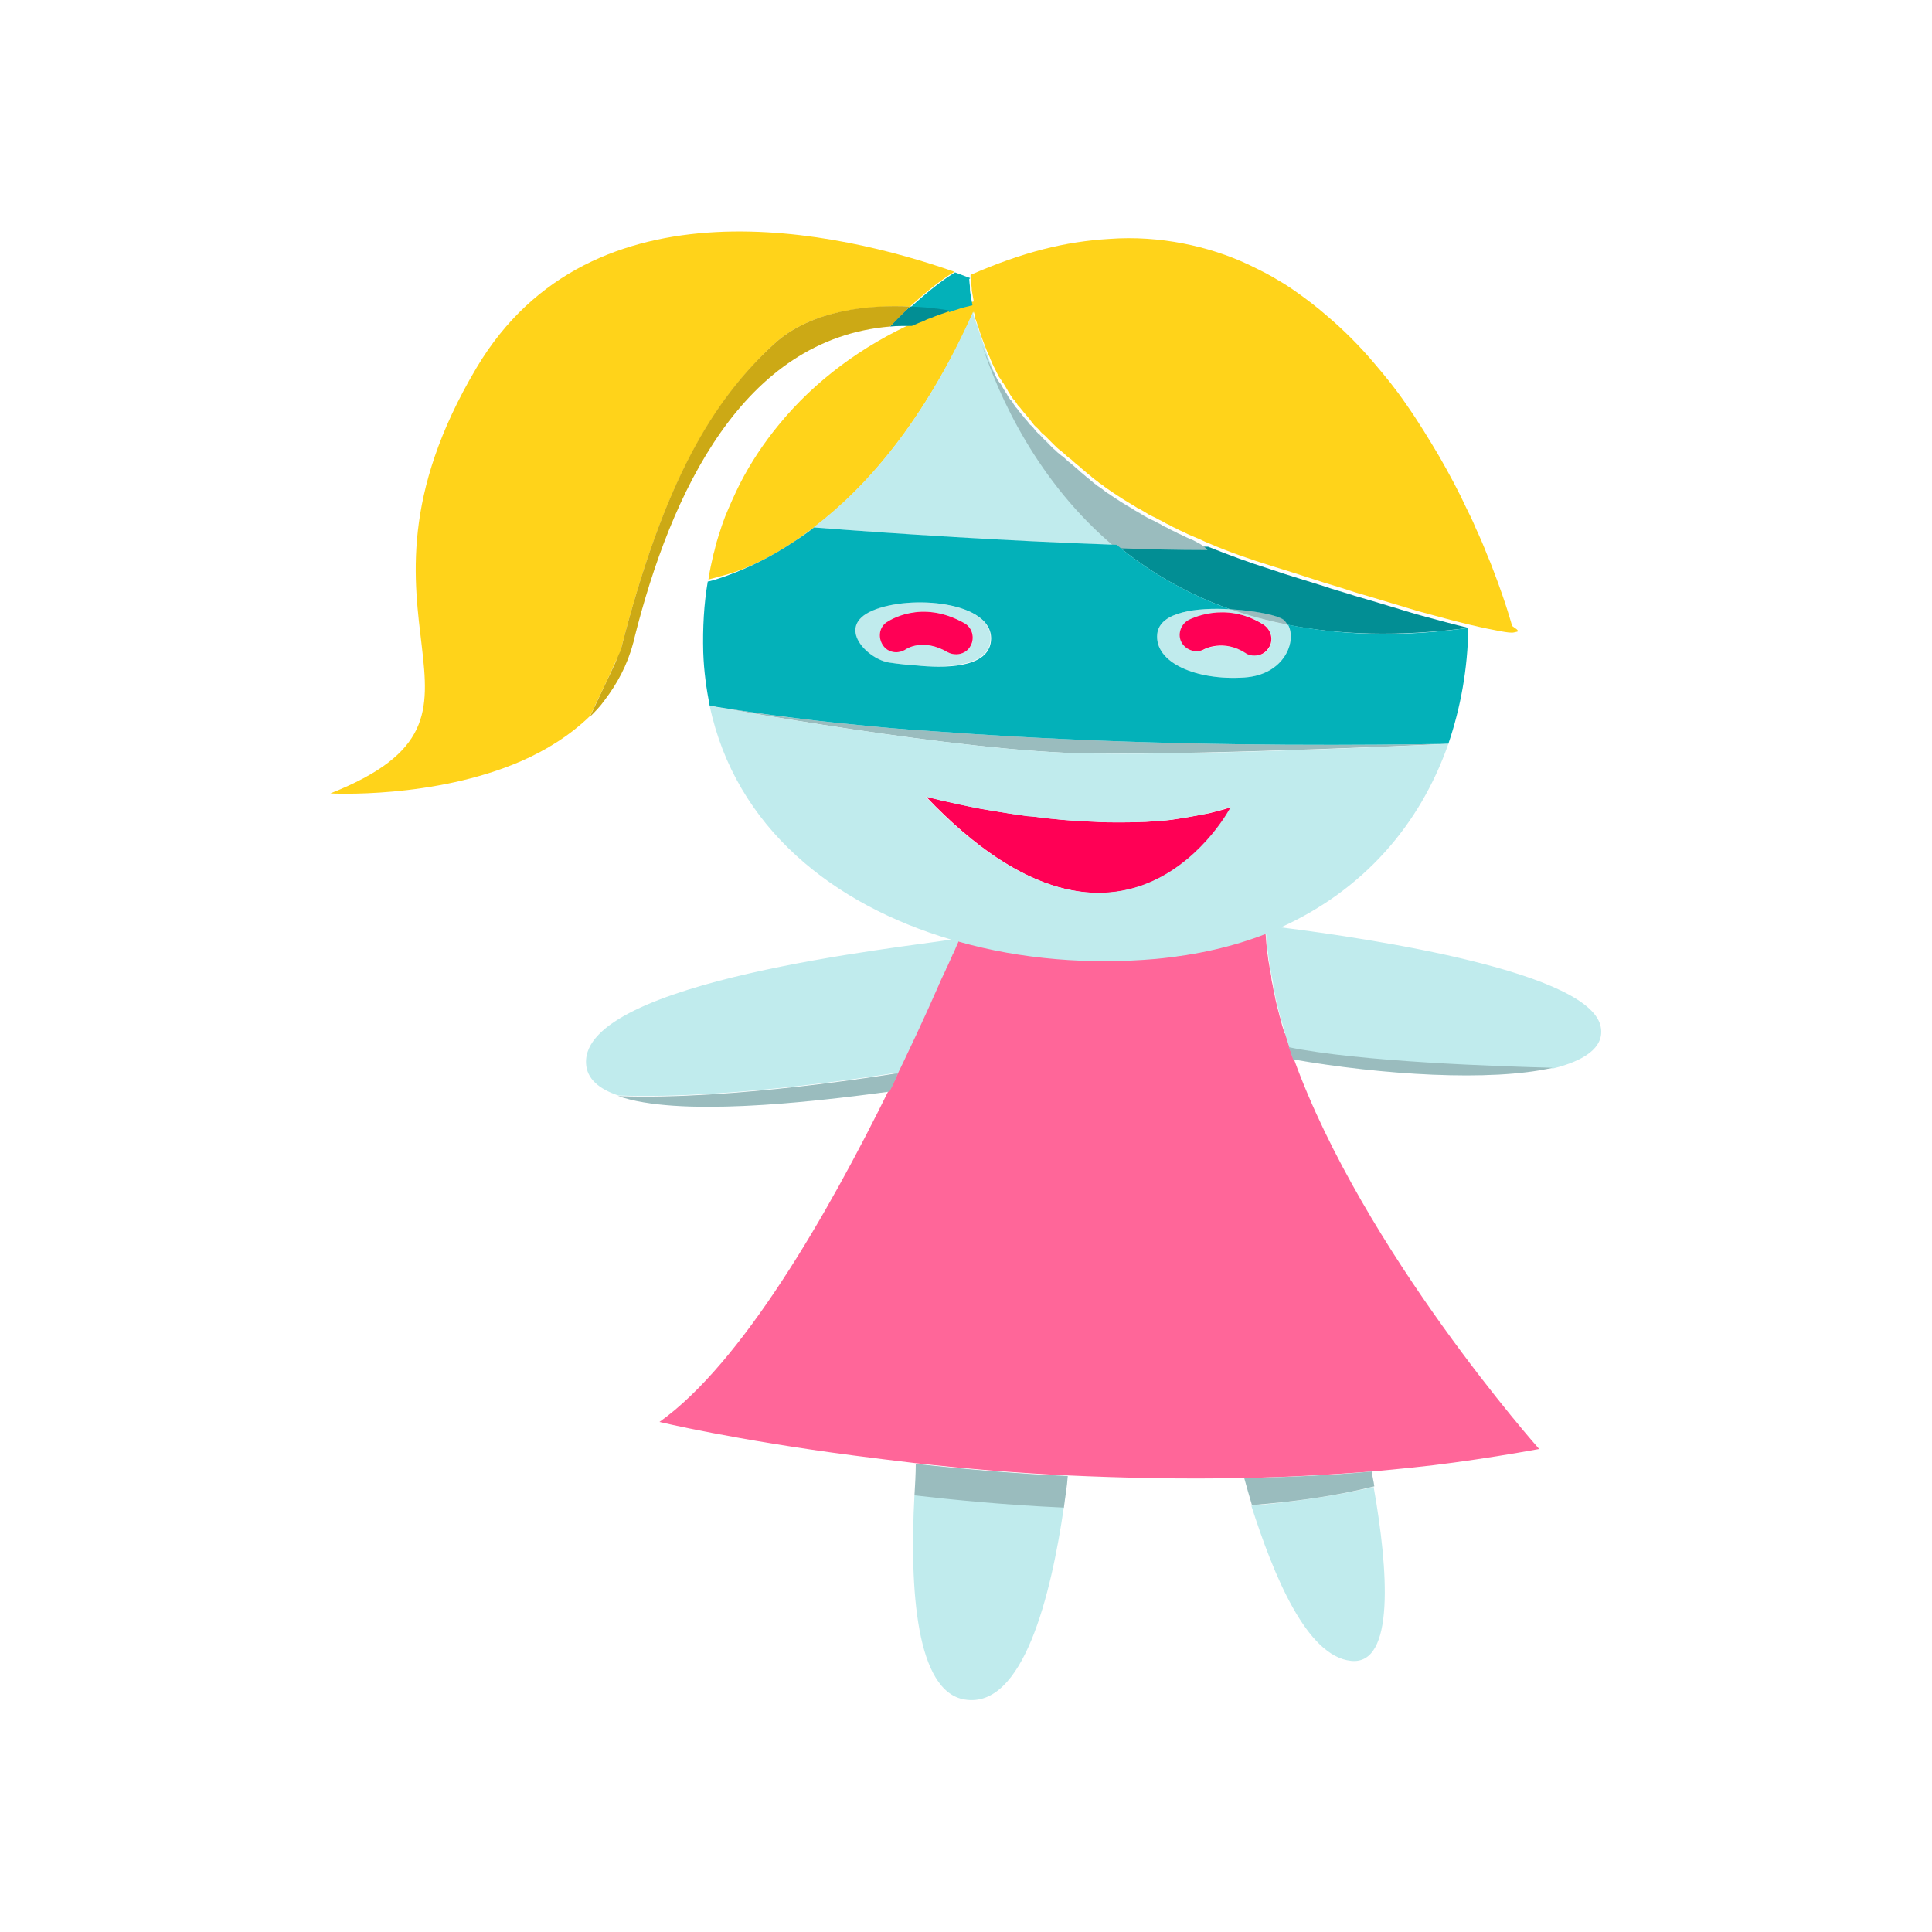 <?xml version="1.0" encoding="utf-8"?>
<!-- Generator: Adobe Illustrator 21.0.2, SVG Export Plug-In . SVG Version: 6.00 Build 0)  -->
<svg version="1.1" xmlns="http://www.w3.org/2000/svg" xmlns:xlink="http://www.w3.org/1999/xlink" x="0px" y="0px"
	 viewBox="0 0 300 300" style="enable-background:new 0 0 300 300;" xml:space="preserve">
<style type="text/css">
	.st0{fill:#03B1B9;}
	.st1{fill:#FF0055;}
	.st2{fill:url(#SVGID_1_);}
	.st3{fill:none;stroke:#FF0055;stroke-width:3;stroke-linecap:round;stroke-linejoin:round;stroke-miterlimit:10;}
	.st4{fill:#FFFFFF;}
	.st5{fill:url(#SVGID_2_);}
	.st6{fill:#E5E6E7;}
	.st7{fill:url(#SVGID_3_);}
	.st8{fill:url(#SVGID_4_);}
	.st9{fill:url(#SVGID_5_);}
	.st10{fill:url(#SVGID_6_);}
	.st11{fill:url(#SVGID_7_);}
	.st12{fill:url(#SVGID_8_);}
	.st13{fill:url(#SVGID_9_);}
	.st14{fill:#FFD31A;}
	.st15{fill:url(#SVGID_10_);}
	.st16{fill:url(#SVGID_11_);}
	.st17{fill:url(#SVGID_12_);}
	.st18{fill:url(#SVGID_13_);}
	.st19{fill:url(#SVGID_14_);}
	.st20{fill:url(#SVGID_15_);}
	.st21{fill:url(#SVGID_16_);}
	.st22{fill:url(#SVGID_17_);}
	.st23{fill:url(#SVGID_18_);}
	.st24{fill:none;stroke:#74D4D8;stroke-width:3;stroke-linecap:round;stroke-miterlimit:10;}
	.st25{fill:url(#SVGID_19_);}
	.st26{fill:url(#SVGID_20_);}
	.st27{fill:#D6AF09;}
	.st28{fill:url(#SVGID_21_);}
	.st29{fill:url(#SVGID_22_);}
	.st30{fill:none;stroke:#03B1B9;stroke-width:3;stroke-miterlimit:10;}
	.st31{fill:#FFE05C;}
	.st32{fill:url(#SVGID_23_);}
	.st33{fill:url(#SVGID_24_);}
	.st34{fill:url(#SVGID_25_);}
	.st35{fill:url(#SVGID_26_);}
	.st36{fill:url(#SVGID_27_);}
	.st37{fill:url(#SVGID_28_);}
	.st38{fill:url(#SVGID_29_);}
	.st39{fill:url(#SVGID_30_);}
	.st40{fill:url(#SVGID_31_);}
	.st41{fill:none;}
	.st42{fill:#FFDF58;}
	.st43{fill:#47C6CC;}
	.st44{fill:#FF3377;}
	.st45{fill:none;stroke:#74D4D8;stroke-width:0;stroke-linecap:round;stroke-linejoin:round;}
	.st46{fill:#74D4D8;}
	.st47{fill:url(#SVGID_32_);}
	.st48{fill:url(#SVGID_33_);}
	.st49{fill:url(#SVGID_34_);}
	.st50{fill:url(#SVGID_35_);}
	.st51{fill:url(#SVGID_36_);}
	.st52{fill:url(#SVGID_37_);}
	.st53{fill:url(#SVGID_38_);}
	.st54{fill:url(#SVGID_39_);}
	.st55{fill:url(#SVGID_40_);}
	.st56{fill:url(#SVGID_41_);}
	.st57{fill:url(#SVGID_42_);}
	.st58{fill:#C0EBED;}
	.st59{fill:#FF6699;}
	.st60{fill:#FFEC9D;}
	.st61{fill:none;stroke:#FF0055;stroke-width:4.252;stroke-linecap:round;stroke-miterlimit:10;}
	.st62{opacity:0.33;fill:#3FA9F5;}
	.st63{fill:#3FA9F5;}
	.st64{fill:none;stroke:#3FA9F5;stroke-width:2.835;stroke-miterlimit:10;}
	.st65{opacity:0.33;fill:#FF931E;}
	.st66{fill:#FFCCDD;}
	.st67{fill:#F6F6F6;}
	.st68{opacity:0.2;}
	.st69{fill:#4FC8CE;}
	.st70{fill:#E5E5E5;}
	.st71{fill:#9AE0E3;}
	.st72{fill:none;stroke:#FF0055;stroke-width:2.835;stroke-linecap:round;stroke-miterlimit:10;}
	.st73{fill:#FFDB43;}
	.st74{opacity:0.2;fill:#C0EBED;}
	.st75{fill:none;stroke:#C0EBED;stroke-width:0;stroke-linecap:round;stroke-linejoin:round;}
	.st76{opacity:0.2;fill:none;stroke:#000000;stroke-width:0;stroke-linecap:round;stroke-linejoin:round;}
	.st77{fill:none;stroke:#03B1B9;stroke-width:0;stroke-linecap:round;stroke-linejoin:round;}
	.st78{opacity:0.2;fill:#03B1B9;}
	.st79{opacity:0.2;fill:#FFEC9D;}
	.st80{fill:none;stroke:#FFEC9D;stroke-width:0;stroke-linecap:round;stroke-linejoin:round;}
</style>
<g id="Capa_1">
</g>
<g id="Capa_2">
	<g>
		<polygon class="st41" points="152.6,53.1 152.6,53.1 152.6,53.1 		"/>
		<path class="st41" d="M144.5,49.4L144.5,49.4c0.9-0.3,1.8-0.7,2.7-1c0,0,0,0,0,0c0,0,0,0,0,0C146.3,48.7,145.4,49,144.5,49.4z"/>
		<path class="st58" d="M164.8,70.7c0.3,0.3,0.6,0.6,0.9,0.8C165.4,71.3,165.1,71,164.8,70.7z"/>
		<path class="st58" d="M162.4,68.4c0.2,0.2,0.5,0.5,0.7,0.7C162.9,68.8,162.7,68.6,162.4,68.4z"/>
		<path class="st58" d="M166.1,71.9c0.4,0.4,0.9,0.8,1.4,1.2C167,72.7,166.6,72.3,166.1,71.9z"/>
		<path class="st58" d="M167.7,73.3c0.4,0.3,0.8,0.7,1.2,1C168.5,73.9,168.1,73.6,167.7,73.3z"/>
		<path class="st58" d="M172.7,77c0.4,0.3,0.8,0.5,1.2,0.8C173.5,77.5,173.1,77.3,172.7,77z"/>
		<path class="st58" d="M176.4,79.3c0.6,0.3,1.2,0.7,1.7,1C177.6,80,177,79.7,176.4,79.3z"/>
		<path class="st58" d="M178.8,80.7c0.5,0.2,0.9,0.5,1.4,0.7C179.7,81.2,179.2,80.9,178.8,80.7z"/>
		<path class="st58" d="M174.4,78.1c0.6,0.4,1.2,0.7,1.8,1.1C175.6,78.9,175,78.5,174.4,78.1z"/>
		<path class="st58" d="M161.3,67.1c0.2,0.3,0.5,0.6,0.8,0.8C161.8,67.6,161.5,67.3,161.3,67.1z"/>
		<path class="st58" d="M171.1,75.8c0.3,0.3,0.7,0.5,1.1,0.8C171.8,76.3,171.4,76.1,171.1,75.8z"/>
		<path class="st58" d="M169.4,74.6c0.3,0.3,0.7,0.5,1,0.8C170.1,75.2,169.8,74.9,169.4,74.6z"/>
		<path class="st58" d="M154.6,57.4c0.1,0.1,0.1,0.3,0.2,0.4C154.7,57.7,154.7,57.6,154.6,57.4z"/>
		<path class="st58" d="M154.1,56.4c0.1,0.1,0.1,0.2,0.2,0.4C154.2,56.7,154.1,56.6,154.1,56.4z"/>
		<path class="st58" d="M114.7,75.6c1.7-3.3,3.7-6.3,6-9.1C118.4,69.2,116.4,72.3,114.7,75.6z"/>
		<path class="st58" d="M155.1,58.5c0.1,0.1,0.2,0.3,0.3,0.4C155.3,58.8,155.2,58.6,155.1,58.5z"/>
		<path class="st58" d="M153.7,55.5c0,0.1,0.1,0.2,0.1,0.3C153.7,55.7,153.7,55.6,153.7,55.5z"/>
		<path class="st58" d="M159.1,64.5c0.2,0.2,0.4,0.5,0.6,0.7C159.5,64.9,159.3,64.7,159.1,64.5z"/>
		<path class="st58" d="M160,65.6c0.3,0.4,0.6,0.8,1,1.1C160.6,66.4,160.3,66,160,65.6z"/>
		<path class="st58" d="M158.2,63.3c0.2,0.2,0.3,0.4,0.5,0.6C158.5,63.7,158.4,63.5,158.2,63.3z"/>
		<path class="st58" d="M157.4,62.2c0.1,0.2,0.3,0.4,0.4,0.6C157.7,62.6,157.6,62.4,157.4,62.2z"/>
		<path class="st58" d="M156.7,61.1c0.1,0.2,0.2,0.4,0.4,0.6C156.9,61.5,156.8,61.3,156.7,61.1z"/>
		<path class="st58" d="M155.7,59.5c0.2,0.3,0.4,0.7,0.6,1C156.1,60.2,155.9,59.9,155.7,59.5z"/>
		<polygon class="st58" points="147.2,48.4 147.2,48.4 147.2,48.4 		"/>
		<path class="st58" d="M144.5,49.4C144.5,49.4,144.5,49.4,144.5,49.4c0.9-0.4,1.8-0.7,2.7-1C146.3,48.7,145.4,49,144.5,49.4z"/>
		<path class="st58" d="M147.2,48.4c-0.9,0.3-1.8,0.6-2.7,1C145.4,49,146.3,48.7,147.2,48.4z"/>
		<path class="st58" d="M151,47.3c-0.8,0.2-1.7,0.5-2.5,0.7C149.3,47.8,150.1,47.5,151,47.3z"/>
		<path class="st58" d="M141.6,50.6c0.5-0.2,1.1-0.5,1.7-0.7C142.8,50.1,142.2,50.3,141.6,50.6c-7.9,3.6-15.3,8.9-21,15.9
			C126.4,59.5,133.7,54.2,141.6,50.6z"/>
		<path class="st58" d="M109.9,90.4L109.9,90.4c0.6-0.2,1.2-0.3,1.8-0.5C111,90,110.4,90.2,109.9,90.4z"/>
		<path class="st58" d="M150.5,44.3c-0.1-0.7-0.1-1.1-0.1-1.1l0,0C150.5,43.1,150.5,43.5,150.5,44.3z"/>
		<path class="st58" d="M235,98.8c0.4,0,0.6-0.1,0.6-0.2C235.6,98.7,235.4,98.8,235,98.8z"/>
		<path class="st58" d="M164.4,70.3c-0.3-0.2-0.5-0.5-0.8-0.7C163.9,69.8,164.1,70.1,164.4,70.3z"/>
		<path class="st58" d="M180.9,81.8c0.5,0.2,0.9,0.5,1.4,0.7C181.8,82.3,181.4,82,180.9,81.8z"/>
		<path class="st58" d="M197.3,88.5c3,0.9,5.7,1.8,8.2,2.6C203,90.2,200.3,89.4,197.3,88.5c-3.5-1.1-6.7-2.3-9.7-3.5
			c-0.8-0.3-1.6-0.7-2.3-1c0.8,0.3,1.5,0.7,2.3,1C190.6,86.2,193.8,87.4,197.3,88.5z"/>
		<polygon class="st58" points="152.6,53.1 152.6,53.1 152.6,53.1 		"/>
		<path class="st58" d="M205.6,91c1.7,0.5,3.3,1,4.8,1.5C208.8,92,207.2,91.5,205.6,91z"/>
		<path class="st58" d="M183.1,82.9c0.5,0.2,1,0.5,1.5,0.7C184.1,83.4,183.6,83.1,183.1,82.9z"/>
		<path class="st14" d="M121.9,85c1.5-0.9,3-2,4.5-3.1c8.3-6.3,17.2-16.7,24.8-33.5c0,0,0,0,0,0c0.1,0.3,0.2,0.6,0.2,1
			c0,0.1,0,0.2,0.1,0.2c0.1,0.3,0.2,0.6,0.3,0.9c0,0.1,0,0.1,0.1,0.2c0.2,0.8,0.5,1.6,0.8,2.4h0c0,0,0,0,0,0c0,0,0,0,0,0
			c0.3,0.8,0.6,1.6,1,2.4c0,0.1,0.1,0.2,0.1,0.3c0.1,0.2,0.2,0.4,0.3,0.7c0.1,0.1,0.1,0.2,0.2,0.4c0.1,0.2,0.2,0.4,0.3,0.6
			c0.1,0.1,0.1,0.3,0.2,0.4c0.1,0.2,0.2,0.4,0.3,0.6c0.1,0.1,0.2,0.3,0.3,0.4c0.1,0.2,0.2,0.4,0.4,0.6c0.2,0.3,0.4,0.7,0.6,1
			c0.1,0.2,0.2,0.4,0.3,0.5c0.1,0.2,0.2,0.4,0.4,0.6c0.1,0.2,0.2,0.4,0.4,0.5c0.1,0.2,0.3,0.4,0.4,0.6c0.1,0.2,0.3,0.4,0.4,0.5
			c0.2,0.2,0.3,0.4,0.5,0.6c0.1,0.2,0.3,0.3,0.4,0.5c0.2,0.2,0.4,0.5,0.6,0.7c0.1,0.1,0.2,0.3,0.3,0.4c0.3,0.4,0.6,0.8,1,1.1
			c0.1,0.1,0.2,0.2,0.3,0.3c0.2,0.3,0.5,0.6,0.8,0.8c0.1,0.1,0.3,0.3,0.4,0.4c0.2,0.2,0.5,0.5,0.7,0.7c0.2,0.2,0.3,0.3,0.5,0.5
			c0.2,0.2,0.5,0.5,0.8,0.7c0.2,0.1,0.3,0.3,0.5,0.4c0.3,0.3,0.6,0.6,0.9,0.8c0.1,0.1,0.3,0.2,0.4,0.3c0.4,0.4,0.9,0.8,1.4,1.2
			c0.1,0.1,0.1,0.1,0.2,0.2c0.4,0.3,0.8,0.7,1.2,1c0.2,0.1,0.3,0.3,0.5,0.4c0.3,0.3,0.7,0.5,1,0.8c0.2,0.1,0.4,0.3,0.6,0.4
			c0.3,0.3,0.7,0.5,1.1,0.8c0.2,0.1,0.4,0.3,0.6,0.4c0.4,0.3,0.8,0.5,1.2,0.8c0.2,0.1,0.3,0.2,0.5,0.3c0.6,0.4,1.2,0.7,1.8,1.1
			c0,0,0.1,0.1,0.2,0.1c0.6,0.3,1.2,0.7,1.7,1c0.2,0.1,0.4,0.2,0.6,0.3c0.5,0.2,0.9,0.5,1.4,0.7c0.2,0.1,0.5,0.3,0.7,0.4
			c0.5,0.2,0.9,0.5,1.4,0.7c0.3,0.1,0.5,0.3,0.8,0.4c0.5,0.2,1,0.5,1.5,0.7c0.2,0.1,0.5,0.2,0.7,0.3c0.8,0.3,1.5,0.7,2.3,1
			c3,1.3,6.2,2.4,9.7,3.5c3,0.9,5.7,1.8,8.2,2.6c1.7,0.5,3.3,1,4.8,1.5c3.8,1.1,7,2.1,9.7,2.9c3.3,0.9,5.9,1.6,8,2.1l0,0l0,0
			c2.1,0.5,3.6,0.8,4.7,1c1.1,0.2,1.8,0.3,2.2,0.2s0.6-0.1,0.6-0.2c0-0.1-0.1-0.2-0.2-0.3c-0.3-0.2-0.7-0.5-0.7-0.5
			s-0.9-3.4-2.9-8.6c-0.3-0.8-0.6-1.6-1-2.5c-0.5-1.3-1.1-2.7-1.8-4.2c-0.4-1-0.9-2-1.4-3c-1.2-2.6-2.6-5.2-4.2-8
			c-1.6-2.7-3.3-5.5-5.2-8.2c-1.5-2.2-3.2-4.3-5-6.4c-2.2-2.6-4.7-5.1-7.3-7.3c-1.6-1.4-3.2-2.6-4.9-3.8c-1.1-0.8-2.3-1.5-3.5-2.2
			s-2.5-1.3-3.7-1.9c-3.2-1.5-6.6-2.6-10.2-3.3s-7.5-1-11.5-0.7c-3.3,0.2-6.7,0.7-10.2,1.6c-3.5,0.9-7.2,2.2-11.1,3.9
			c-0.1,0-0.1,0.1-0.2,0.1c0,0,0,0.4,0.1,1.1c0,0.4,0.1,0.8,0.1,1.3c0.1,0.5,0.2,1.1,0.3,1.7c0,0,0,0,0,0c-0.8,0.2-1.7,0.5-2.5,0.7
			c-0.4,0.1-0.8,0.3-1.2,0.4c0,0,0,0,0,0c0,0,0,0,0,0c-0.9,0.3-1.8,0.6-2.7,1l0,0c0,0,0,0,0,0c0,0,0,0,0,0c-0.4,0.2-0.8,0.3-1.2,0.5
			c-0.6,0.2-1.1,0.5-1.7,0.7c-7.9,3.6-15.3,8.9-21,15.9c-2.3,2.8-4.3,5.8-6,9.1c-0.8,1.6-1.6,3.4-2.3,5.1c-0.2,0.6-0.5,1.3-0.7,2
			c-0.2,0.6-0.4,1.2-0.6,1.9c-0.2,0.6-0.3,1.3-0.5,1.9c-0.3,1.3-0.6,2.6-0.8,4l0,0c0.6-0.2,1.2-0.3,1.8-0.5
			C114.7,88.8,118.2,87.3,121.9,85z"/>
		<path class="st58" d="M138.1,102.9c0.7,0.1,1.5,0.2,2.4,0.3c0.7,0.1,1.6,0.2,2.4,0.2c4.9,0.3,10.8-0.1,10.9-4.2
			c0.2-5.8-12.5-6.9-18.4-4.4C129.6,97.3,134.8,102.5,138.1,102.9z M149.8,96.8c1.2,0.7,1.7,2.3,0.9,3.5c-0.5,0.8-1.3,1.3-2.2,1.3
			c-0.4,0-0.9-0.1-1.3-0.3c-3.9-2.3-6.5-0.5-6.5-0.5c-1.2,0.8-2.8,0.6-3.6-0.6c-0.8-1.2-0.6-2.8,0.6-3.6
			C137.9,96.5,143,92.9,149.8,96.8z"/>
		<path class="st58" d="M179.7,98.4c-0.5,4.5,6.1,7.3,13.5,6.8c6.3-0.4,8.2-5.7,6.8-8.2c-3.2-0.6-6.2-1.5-8.9-2.4
			C185.8,94.3,180.1,95,179.7,98.4z M197.1,100.6c-0.5,0.8-1.3,1.2-2.2,1.2c-0.5,0-0.9-0.1-1.4-0.4c-3.4-2.1-6.4-0.6-6.4-0.6
			c-1.2,0.7-2.8,0.3-3.5-1c-0.7-1.2-0.3-2.8,1-3.5c0.2-0.1,5.6-3.1,11.7,0.7C197.4,97.8,197.8,99.3,197.1,100.6z"/>
		<path class="st1" d="M137.7,96.6c-1.2,0.8-1.4,2.4-0.6,3.6c0.8,1.2,2.4,1.4,3.6,0.6c0,0,2.6-1.8,6.5,0.5c0.4,0.2,0.8,0.3,1.3,0.3
			c0.9,0,1.8-0.5,2.2-1.3c0.7-1.2,0.3-2.8-0.9-3.5C143,92.9,137.9,96.5,137.7,96.6z"/>
		<path class="st1" d="M184.5,96.3c-1.2,0.7-1.7,2.3-1,3.5c0.7,1.2,2.3,1.7,3.5,1c0,0,3-1.6,6.4,0.6c0.4,0.3,0.9,0.4,1.4,0.4
			c0.9,0,1.7-0.4,2.2-1.2c0.8-1.2,0.4-2.8-0.8-3.6C190.2,93.2,184.7,96.2,184.5,96.3z"/>
		<path class="st1" d="M183.8,127c-0.6,0.1-1.3,0.2-1.9,0.3c-2.6,0.3-5.3,0.4-7.9,0.4c-1.3,0-2.7,0-4-0.1c-3.3-0.1-6.5-0.4-9.5-0.8
			c-0.6-0.1-1.2-0.1-1.8-0.2c-2.3-0.3-4.4-0.7-6.3-1c-5.2-1-8.6-1.9-8.6-1.9c31.1,32.7,47.5,1.6,47.5,1.6c-1.2,0.4-2.4,0.7-3.6,1
			C186.4,126.5,185.1,126.8,183.8,127z"/>
		<path class="st58" d="M152.6,53.1C152.6,53.1,152.6,53.1,152.6,53.1L152.6,53.1c-0.3-0.9-0.6-1.7-0.8-2.4c0-0.1,0-0.1-0.1-0.2
			c-0.1-0.3-0.2-0.6-0.3-0.9c0-0.1,0-0.2-0.1-0.2c-0.1-0.3-0.2-0.7-0.2-1c0,0,0,0,0,0c-7.5,16.9-16.5,27.2-24.8,33.5
			c-1.5,1.2-3.1,2.2-4.5,3.1c1.5-0.9,3-2,4.5-3.1c12.9,1,29.8,2.2,47,2.7C161,74.3,155.2,60.7,152.6,53.1z"/>
		<path class="st58" d="M199,96c-1.2-0.6-4.4-1.2-7.9-1.4c2.8,1,5.8,1.8,8.9,2.4C199.8,96.6,199.4,96.2,199,96z"/>
		<path class="st68" d="M199,96c-1.2-0.6-4.4-1.2-7.9-1.4c2.8,1,5.8,1.8,8.9,2.4C199.8,96.6,199.4,96.2,199,96z"/>
		<path class="st0" d="M210.3,92.5c-1.5-0.5-3.1-0.9-4.8-1.5c-2.5-0.8-5.3-1.6-8.2-2.6c-3.5-1.1-6.7-2.3-9.7-3.5
			c-4.7-0.1-9.4-0.2-14.2-0.3c4.8,4,10.6,7.5,17.6,10c3.5,0.2,6.7,0.8,7.9,1.4c0.5,0.2,0.8,0.6,1,1c8,1.6,17.3,1.9,28.1,0.5
			c-2.1-0.5-4.7-1.2-8-2.1C217.3,94.6,214.1,93.6,210.3,92.5z"/>
		<path class="st68" d="M210.3,92.5c-1.5-0.5-3.1-0.9-4.8-1.5c-2.5-0.8-5.3-1.6-8.2-2.6c-3.5-1.1-6.7-2.3-9.7-3.5
			c-4.7-0.1-9.4-0.2-14.2-0.3c4.8,4,10.6,7.5,17.6,10c3.5,0.2,6.7,0.8,7.9,1.4c0.5,0.2,0.8,0.6,1,1c8,1.6,17.3,1.9,28.1,0.5
			c-2.1-0.5-4.7-1.2-8-2.1C217.3,94.6,214.1,93.6,210.3,92.5z"/>
		<path class="st58" d="M185.3,83.9c-0.2-0.1-0.5-0.2-0.7-0.3c-0.5-0.2-1-0.5-1.5-0.7c-0.3-0.1-0.5-0.3-0.8-0.4
			c-0.5-0.2-0.9-0.5-1.4-0.7c-0.3-0.1-0.5-0.3-0.7-0.4c-0.5-0.2-0.9-0.5-1.4-0.7c-0.2-0.1-0.4-0.2-0.6-0.3c-0.6-0.3-1.2-0.7-1.7-1
			c-0.1,0-0.1-0.1-0.2-0.1c-0.6-0.4-1.2-0.7-1.8-1.1c-0.2-0.1-0.3-0.2-0.5-0.3c-0.4-0.3-0.8-0.5-1.2-0.8c-0.2-0.1-0.4-0.3-0.6-0.4
			c-0.4-0.2-0.7-0.5-1.1-0.8c-0.2-0.1-0.4-0.3-0.6-0.4c-0.4-0.3-0.7-0.5-1-0.8c-0.2-0.1-0.3-0.3-0.5-0.4c-0.4-0.3-0.8-0.7-1.2-1
			c-0.1-0.1-0.1-0.1-0.2-0.2c-0.5-0.4-0.9-0.8-1.4-1.2c-0.1-0.1-0.3-0.2-0.4-0.3c-0.3-0.3-0.6-0.6-0.9-0.8c-0.2-0.1-0.3-0.3-0.5-0.4
			c-0.3-0.2-0.5-0.5-0.8-0.7c-0.2-0.2-0.3-0.3-0.5-0.5c-0.2-0.2-0.5-0.5-0.7-0.7c-0.1-0.1-0.3-0.3-0.4-0.4c-0.3-0.3-0.5-0.6-0.8-0.8
			c-0.1-0.1-0.2-0.2-0.3-0.3c-0.3-0.4-0.6-0.8-1-1.1c-0.1-0.1-0.2-0.3-0.3-0.4c-0.2-0.2-0.4-0.5-0.6-0.7c-0.1-0.2-0.3-0.3-0.4-0.5
			c-0.2-0.2-0.3-0.4-0.5-0.6c-0.1-0.2-0.3-0.4-0.4-0.5c-0.1-0.2-0.3-0.4-0.4-0.6c-0.1-0.2-0.2-0.4-0.4-0.5c-0.1-0.2-0.3-0.4-0.4-0.6
			c-0.1-0.2-0.2-0.4-0.3-0.5c-0.2-0.3-0.4-0.7-0.6-1c-0.1-0.2-0.2-0.4-0.4-0.6c-0.1-0.1-0.2-0.3-0.3-0.4c-0.1-0.2-0.2-0.4-0.3-0.6
			c-0.1-0.1-0.1-0.3-0.2-0.4c-0.1-0.2-0.2-0.4-0.3-0.6c-0.1-0.1-0.1-0.2-0.2-0.4c-0.1-0.2-0.2-0.4-0.3-0.7c0-0.1-0.1-0.2-0.1-0.3
			c-0.4-0.8-0.7-1.7-1-2.4c0,0,0,0,0,0c2.5,7.6,8.4,21.2,20.8,31.5c4.7,0.2,9.5,0.3,14.2,0.3C186.8,84.6,186,84.3,185.3,83.9z"/>
		<path class="st68" d="M185.3,83.9c-0.2-0.1-0.5-0.2-0.7-0.3c-0.5-0.2-1-0.5-1.5-0.7c-0.3-0.1-0.5-0.3-0.8-0.4
			c-0.5-0.2-0.9-0.5-1.4-0.7c-0.3-0.1-0.5-0.3-0.7-0.4c-0.5-0.2-0.9-0.5-1.4-0.7c-0.2-0.1-0.4-0.2-0.6-0.3c-0.6-0.3-1.2-0.7-1.7-1
			c-0.1,0-0.1-0.1-0.2-0.1c-0.6-0.4-1.2-0.7-1.8-1.1c-0.2-0.1-0.3-0.2-0.5-0.3c-0.4-0.3-0.8-0.5-1.2-0.8c-0.2-0.1-0.4-0.3-0.6-0.4
			c-0.4-0.2-0.7-0.5-1.1-0.8c-0.2-0.1-0.4-0.3-0.6-0.4c-0.4-0.3-0.7-0.5-1-0.8c-0.2-0.1-0.3-0.3-0.5-0.4c-0.4-0.3-0.8-0.7-1.2-1
			c-0.1-0.1-0.1-0.1-0.2-0.2c-0.5-0.4-0.9-0.8-1.4-1.2c-0.1-0.1-0.3-0.2-0.4-0.3c-0.3-0.3-0.6-0.6-0.9-0.8c-0.2-0.1-0.3-0.3-0.5-0.4
			c-0.3-0.2-0.5-0.5-0.8-0.7c-0.2-0.2-0.3-0.3-0.5-0.5c-0.2-0.2-0.5-0.5-0.7-0.7c-0.1-0.1-0.3-0.3-0.4-0.4c-0.3-0.3-0.5-0.6-0.8-0.8
			c-0.1-0.1-0.2-0.2-0.3-0.3c-0.3-0.4-0.6-0.8-1-1.1c-0.1-0.1-0.2-0.3-0.3-0.4c-0.2-0.2-0.4-0.5-0.6-0.7c-0.1-0.2-0.3-0.3-0.4-0.5
			c-0.2-0.2-0.3-0.4-0.5-0.6c-0.1-0.2-0.3-0.4-0.4-0.5c-0.1-0.2-0.3-0.4-0.4-0.6c-0.1-0.2-0.2-0.4-0.4-0.5c-0.1-0.2-0.3-0.4-0.4-0.6
			c-0.1-0.2-0.2-0.4-0.3-0.5c-0.2-0.3-0.4-0.7-0.6-1c-0.1-0.2-0.2-0.4-0.4-0.6c-0.1-0.1-0.2-0.3-0.3-0.4c-0.1-0.2-0.2-0.4-0.3-0.6
			c-0.1-0.1-0.1-0.3-0.2-0.4c-0.1-0.2-0.2-0.4-0.3-0.6c-0.1-0.1-0.1-0.2-0.2-0.4c-0.1-0.2-0.2-0.4-0.3-0.7c0-0.1-0.1-0.2-0.1-0.3
			c-0.4-0.8-0.7-1.7-1-2.4c0,0,0,0,0,0c2.5,7.6,8.4,21.2,20.8,31.5c4.7,0.2,9.5,0.3,14.2,0.3C186.8,84.6,186,84.3,185.3,83.9z"/>
		<path class="st58" d="M166,114.8c-6.7-0.3-13.5-0.7-20.3-1.2c-1.5-0.1-2.9-0.2-4.4-0.3c-4-0.3-7.9-0.7-11.8-1.1
			c-6.7-0.7-13.2-1.6-19.3-2.6c0.1,0,38.9,7.2,59.1,7.4c20.2,0.2,55.5-1.5,55.6-1.5l0,0C212.2,115.7,190.1,115.9,166,114.8z"/>
		<path class="st68" d="M166,114.8c-6.7-0.3-13.5-0.7-20.3-1.2c-1.5-0.1-2.9-0.2-4.4-0.3c-4-0.3-7.9-0.7-11.8-1.1
			c-6.7-0.7-13.2-1.6-19.3-2.6c0.1,0,38.9,7.2,59.1,7.4c20.2,0.2,55.5-1.5,55.6-1.5l0,0C212.2,115.7,190.1,115.9,166,114.8z"/>
		<path class="st0" d="M110.2,109.6c6.2,1,12.7,1.9,19.3,2.6c3.9,0.4,7.8,0.8,11.8,1.1c1.5,0.1,2.9,0.2,4.4,0.3
			c6.8,0.5,13.6,0.9,20.3,1.2c24,1.1,46.2,0.9,58.9,0.7c1.9-5.6,3-11.6,3.1-18l0,0C217.3,99,208,98.6,200,97
			c1.4,2.5-0.5,7.8-6.8,8.2c-7.4,0.5-14-2.3-13.5-6.8c0.4-3.4,6.1-4.1,11.3-3.8c-7-2.5-12.8-6-17.6-10c-17.2-0.6-34.1-1.7-47-2.7
			c-1.5,1.2-3.1,2.2-4.5,3.1c-3.7,2.3-7.2,3.8-10.2,4.8c-0.6,0.2-1.2,0.4-1.8,0.5c-0.6,3.5-0.8,7.2-0.7,11
			C109.3,104.3,109.7,107,110.2,109.6L110.2,109.6L110.2,109.6z M135.5,94.8c5.9-2.5,18.5-1.4,18.4,4.4c-0.1,4.2-6,4.6-10.9,4.2
			c-0.8-0.1-1.7-0.1-2.4-0.2c-0.9-0.1-1.8-0.2-2.4-0.3C134.8,102.5,129.6,97.3,135.5,94.8z"/>
		<path class="st77" d="M141.3,113.3c1.5,0.1,2.9,0.2,4.4,0.3"/>
		<path class="st76" d="M141.3,113.3c1.5,0.1,2.9,0.2,4.4,0.3"/>
		<path class="st0" d="M147.4,48.3l-0.1,0.2c0,0,0,0,0,0c0.4-0.1,0.8-0.3,1.2-0.4c0.8-0.3,1.7-0.5,2.5-0.7c0,0,0,0,0,0
			c-0.1-0.6-0.2-1.2-0.3-1.7c-0.1-0.5-0.1-0.9-0.1-1.3c-0.1-0.7-0.1-1.1-0.1-1.1l0,0c0.1,0,0.1-0.1,0.2-0.1
			c-0.8-0.3-1.6-0.6-2.4-0.9c-2.5,1.5-4.9,3.6-6.9,5.4C144.9,47.8,147.4,48.3,147.4,48.3z"/>
		<path class="st0" d="M144.5,49.4C144.5,49.4,144.5,49.4,144.5,49.4c0.9-0.4,1.8-0.7,2.7-1l0.1-0.2c0,0-2.5-0.5-6-0.6
			c-1.3,1.2-2.4,2.3-3.1,3.1c1.1-0.1,2.2-0.1,3.4-0.1c0.5-0.2,1.1-0.5,1.7-0.7C143.7,49.7,144.1,49.5,144.5,49.4z"/>
		<path class="st68" d="M144.5,49.4C144.5,49.4,144.5,49.4,144.5,49.4c0.9-0.4,1.8-0.7,2.7-1l0.1-0.2c0,0-2.5-0.5-6-0.6
			c-1.3,1.2-2.4,2.3-3.1,3.1c1.1-0.1,2.2-0.1,3.4-0.1c0.5-0.2,1.1-0.5,1.7-0.7C143.7,49.7,144.1,49.5,144.5,49.4z"/>
		<path class="st14" d="M96.4,100.9c6.7-26.3,14.4-38.7,23.7-47.4c5.9-5.5,15.1-6.1,21.2-5.9c2-1.8,4.4-3.9,6.9-5.4
			C130.5,36,91.9,27,74,57.1c-23.6,39.7,8.5,53.7-22.7,66.1c0,0,16,0.9,29.6-5c3.9-1.7,7.6-4,10.7-7c1.2-2.5,3-6.2,4-8.5
			C96.1,101.8,96.4,101,96.4,100.9z"/>
		<path class="st14" d="M141.3,47.6c-6-0.3-15.3,0.4-21.2,5.9c-9.4,8.7-17,21.1-23.7,47.4c0,0.1-0.4,0.8-0.8,1.9
			c-1,2.2-2.8,5.9-4,8.5c0.8-0.8,1.6-1.6,2.3-2.6c1.9-2.5,3.5-5.4,4.4-8.8c0.1-0.3,0.2-0.6,0.2-0.8c5.7-22.7,16.9-46.5,39.7-48.4
			C139,49.9,140,48.8,141.3,47.6z"/>
		<path class="st68" d="M141.3,47.6c-6-0.3-15.3,0.4-21.2,5.9c-9.4,8.7-17,21.1-23.7,47.4c0,0.1-0.4,0.8-0.8,1.9
			c-1,2.2-2.8,5.9-4,8.5c0.8-0.8,1.6-1.6,2.3-2.6c1.9-2.5,3.5-5.4,4.4-8.8c0.1-0.3,0.2-0.6,0.2-0.8c5.7-22.7,16.9-46.5,39.7-48.4
			C139,49.9,140,48.8,141.3,47.6z"/>
		<path class="st58" d="M209.8,257.9c6.8,0.7,5.8-14,3.5-27c-6,1.4-12.4,2.3-19,2.9C197.8,244.7,202.9,257.2,209.8,257.9z"/>
		<path class="st58" d="M149.8,263.9c9.1,1.5,13.4-16.2,15.4-29.9c-9-0.4-17.1-1.2-23.2-1.9C141.2,247,142.3,262.7,149.8,263.9z"/>
		<path class="st59" d="M199.4,160.2c-0.2-0.6-0.4-1.2-0.5-1.8c-0.1-0.2-0.1-0.4-0.2-0.6c-0.1-0.5-0.3-1.1-0.4-1.6
			c-0.1-0.3-0.1-0.5-0.2-0.8c-0.1-0.5-0.2-1-0.3-1.5c-0.1-0.3-0.1-0.6-0.2-1c-0.1-0.4-0.2-0.9-0.2-1.3c-0.1-0.4-0.1-0.8-0.2-1.1
			c-0.1-0.4-0.1-0.7-0.2-1.1c-0.1-0.5-0.1-0.9-0.2-1.4c0-0.3-0.1-0.6-0.1-0.9c-0.1-0.8-0.1-1.5-0.2-2.2c-5.1,2-10.8,3.4-17.1,3.9
			c-10.2,0.9-20.9,0-30.7-2.7c0,0,0,0.1,0,0.1c-0.2,0.6-0.5,1.2-0.8,1.8c0,0.1-0.1,0.2-0.1,0.2c-0.3,0.6-0.6,1.3-0.9,2
			c0,0.1-0.1,0.2-0.1,0.2c-0.3,0.7-0.6,1.4-1,2.2c0,0.1,0,0.1-0.1,0.2c-2.1,4.8-4.7,10.5-7.7,16.5c-9.5,19.3-22.8,42.4-35.6,51.5
			c0,0,11.7,2.8,30.1,5.2c3.1,0.4,6.3,0.8,9.7,1.2c7.2,0.8,15.1,1.5,23.6,1.9c8.7,0.4,17.9,0.6,27.4,0.4c6.5-0.1,13.1-0.5,19.8-1
			c4.2-0.4,8.5-0.8,12.8-1.4c4.4-0.6,8.8-1.3,13.2-2.1c0,0-27.3-30.7-38.1-60.6c-0.5-1.3-0.9-2.6-1.3-3.9
			C199.5,160.5,199.4,160.4,199.4,160.2z"/>
		<path class="st58" d="M194.4,233.7c6.5-0.5,13-1.4,19-2.9c-0.1-0.8-0.3-1.5-0.4-2.3c-6.7,0.6-13.3,0.9-19.8,1
			C193.6,231,194,232.3,194.4,233.7z"/>
		<path class="st68" d="M194.4,233.7c6.5-0.5,13-1.4,19-2.9c-0.1-0.8-0.3-1.5-0.4-2.3c-6.7,0.6-13.3,0.9-19.8,1
			C193.6,231,194,232.3,194.4,233.7z"/>
		<path class="st58" d="M142,232.2c6.1,0.7,14.2,1.5,23.2,1.9c0.2-1.7,0.5-3.3,0.6-4.9c-8.4-0.4-16.4-1.1-23.6-1.9
			C142.2,228.9,142.1,230.5,142,232.2z"/>
		<path class="st68" d="M142,232.2c6.1,0.7,14.2,1.5,23.2,1.9c0.2-1.7,0.5-3.3,0.6-4.9c-8.4-0.4-16.4-1.1-23.6-1.9
			C142.2,228.9,142.1,230.5,142,232.2z"/>
		<path class="st58" d="M248.6,159.7c-1-8.7-35.4-13.9-49.7-15.7c12.8-5.8,21.6-15.9,26-28.5l0,0c0,0-35.4,1.8-55.6,1.5
			c-20.2-0.2-59-7.4-59.1-7.4h0l0,0c4,18.9,19.2,30.9,37.5,36.3c-7.4,1.2-57.3,6.4-56.7,19.2c0.1,2.4,2,4,5,5
			c17.8,0.7,43-3.5,43-3.5l0.4,0c-0.4,0.9-0.9,1.8-1.3,2.8c3-6.1,5.6-11.7,7.7-16.5c0-0.1,0-0.1,0.1-0.2c0.3-0.8,0.7-1.5,1-2.2
			c0-0.1,0.1-0.2,0.1-0.2c0.3-0.7,0.6-1.3,0.9-2c0-0.1,0.1-0.2,0.1-0.2c0.3-0.6,0.5-1.2,0.8-1.8c0,0,0-0.1,0-0.1
			c9.8,2.8,20.5,3.6,30.7,2.7c6.3-0.6,12-1.9,17.1-3.9c0,0.7,0.1,1.5,0.2,2.2c0,0.3,0.1,0.6,0.1,0.9c0.1,0.5,0.1,0.9,0.2,1.4
			c0.1,0.4,0.1,0.7,0.2,1.1c0.1,0.4,0.1,0.8,0.2,1.1c0.1,0.4,0.2,0.9,0.2,1.3c0.1,0.3,0.1,0.6,0.2,1c0.1,0.5,0.2,1,0.3,1.5
			c0.1,0.3,0.1,0.5,0.2,0.8c0.1,0.5,0.3,1.1,0.4,1.6c0.1,0.2,0.1,0.4,0.2,0.6c0.2,0.6,0.3,1.2,0.5,1.8c0,0.1,0.1,0.2,0.1,0.4
			c0.4,1.3,0.8,2.6,1.3,3.9c-0.2-0.6-0.4-1.3-0.7-1.9c11.1,2.3,33.1,3,41,3.2C246,164.7,249,162.7,248.6,159.7z M143.7,123.7
			c0,0,3.4,0.9,8.6,1.9c1.9,0.3,4,0.7,6.3,1c0.6,0.1,1.2,0.2,1.8,0.2c3,0.4,6.2,0.7,9.5,0.8c1.3,0.1,2.6,0.1,4,0.1
			c2.7,0,5.3-0.1,7.9-0.4c0.7-0.1,1.3-0.2,1.9-0.3c1.3-0.2,2.6-0.4,3.8-0.7c1.2-0.3,2.4-0.6,3.6-1
			C191.2,125.2,174.9,156.4,143.7,123.7z"/>
		<path class="st58" d="M139,166.7c0,0-25.3,4.2-43,3.5c9.2,3.2,28.9,1.1,42.1-0.7c0.5-0.9,0.9-1.8,1.3-2.8L139,166.7z"/>
		<path class="st68" d="M139,166.7c0,0-25.3,4.2-43,3.5c9.2,3.2,28.9,1.1,42.1-0.7c0.5-0.9,0.9-1.8,1.3-2.8L139,166.7z"/>
		<path class="st58" d="M200.8,164.5c13.7,2.4,30.7,3.5,40.3,1.3c-7.9-0.2-29.9-0.9-41-3.2C200.4,163.2,200.6,163.9,200.8,164.5z"/>
		<path class="st68" d="M200.8,164.5c13.7,2.4,30.7,3.5,40.3,1.3c-7.9-0.2-29.9-0.9-41-3.2C200.4,163.2,200.6,163.9,200.8,164.5z"/>
	</g>
</g>
</svg>
